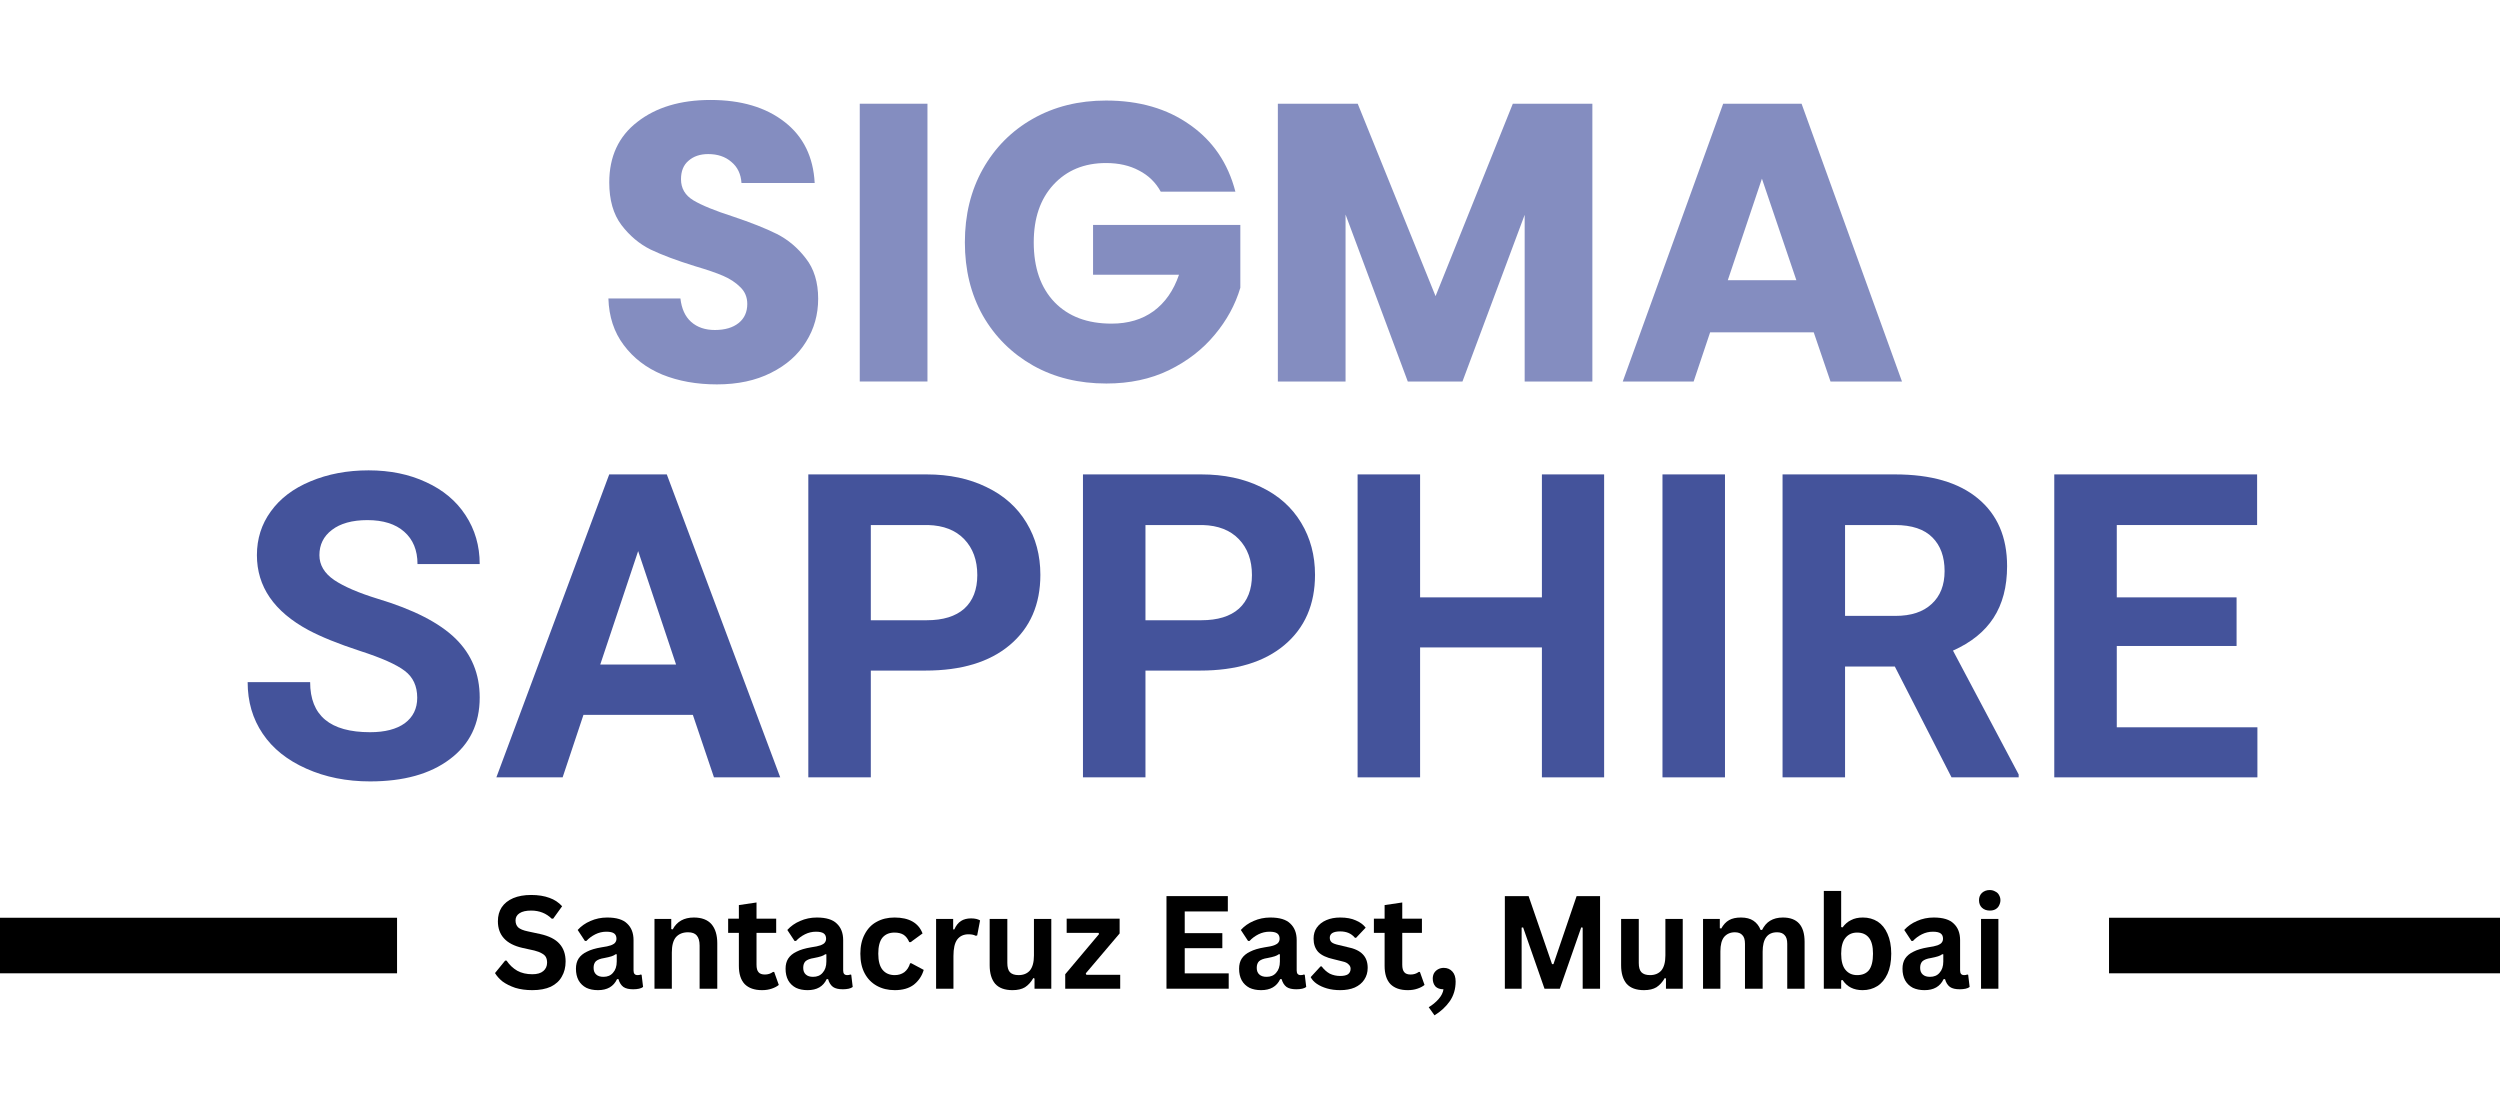 <svg xmlns="http://www.w3.org/2000/svg" xmlns:xlink="http://www.w3.org/1999/xlink" width="180" zoomAndPan="magnify" viewBox="0 0 135 60" height="80" preserveAspectRatio="xMidYMid meet" version="1.0"><defs><g/></defs><g fill="#848dc0" fill-opacity="1"><g transform="translate(31.962, 20.601)"><g><path d="M 6.75 0.156 C 5.656 0.156 4.672 -0.02 3.797 -0.375 C 2.93 -0.738 2.238 -1.27 1.719 -1.969 C 1.195 -2.664 0.922 -3.504 0.891 -4.484 L 4.781 -4.484 C 4.844 -3.93 5.035 -3.508 5.359 -3.219 C 5.691 -2.926 6.117 -2.781 6.641 -2.781 C 7.18 -2.781 7.609 -2.906 7.922 -3.156 C 8.234 -3.406 8.391 -3.75 8.391 -4.188 C 8.391 -4.551 8.266 -4.852 8.016 -5.094 C 7.766 -5.344 7.457 -5.547 7.094 -5.703 C 6.738 -5.859 6.223 -6.035 5.547 -6.234 C 4.578 -6.535 3.785 -6.832 3.172 -7.125 C 2.566 -7.426 2.039 -7.867 1.594 -8.453 C 1.156 -9.035 0.938 -9.801 0.938 -10.75 C 0.938 -12.145 1.441 -13.234 2.453 -14.016 C 3.461 -14.805 4.781 -15.203 6.406 -15.203 C 8.062 -15.203 9.395 -14.805 10.406 -14.016 C 11.414 -13.234 11.957 -12.133 12.031 -10.719 L 8.078 -10.719 C 8.047 -11.207 7.863 -11.586 7.531 -11.859 C 7.207 -12.141 6.789 -12.281 6.281 -12.281 C 5.844 -12.281 5.488 -12.16 5.219 -11.922 C 4.945 -11.691 4.812 -11.359 4.812 -10.922 C 4.812 -10.43 5.035 -10.051 5.484 -9.781 C 5.941 -9.508 6.656 -9.219 7.625 -8.906 C 8.594 -8.582 9.379 -8.27 9.984 -7.969 C 10.586 -7.664 11.109 -7.227 11.547 -6.656 C 11.992 -6.094 12.219 -5.363 12.219 -4.469 C 12.219 -3.613 12 -2.836 11.562 -2.141 C 11.133 -1.441 10.504 -0.883 9.672 -0.469 C 8.848 -0.051 7.875 0.156 6.75 0.156 Z M 6.75 0.156 "/></g></g></g><g fill="#848dc0" fill-opacity="1"><g transform="translate(45.099, 20.601)"><g><path d="M 4.984 -15 L 4.984 0 L 1.328 0 L 1.328 -15 Z M 4.984 -15 "/></g></g></g><g fill="#848dc0" fill-opacity="1"><g transform="translate(51.4, 20.601)"><g><path d="M 11.281 -10.25 C 11.008 -10.75 10.617 -11.129 10.109 -11.391 C 9.609 -11.66 9.016 -11.797 8.328 -11.797 C 7.148 -11.797 6.203 -11.406 5.484 -10.625 C 4.773 -9.852 4.422 -8.816 4.422 -7.516 C 4.422 -6.141 4.797 -5.062 5.547 -4.281 C 6.297 -3.508 7.32 -3.125 8.625 -3.125 C 9.52 -3.125 10.273 -3.348 10.891 -3.797 C 11.516 -4.254 11.973 -4.91 12.266 -5.766 L 7.625 -5.766 L 7.625 -8.453 L 15.578 -8.453 L 15.578 -5.062 C 15.305 -4.145 14.844 -3.297 14.188 -2.516 C 13.539 -1.734 12.719 -1.098 11.719 -0.609 C 10.727 -0.129 9.602 0.109 8.344 0.109 C 6.863 0.109 5.547 -0.211 4.391 -0.859 C 3.234 -1.516 2.328 -2.414 1.672 -3.562 C 1.023 -4.719 0.703 -6.035 0.703 -7.516 C 0.703 -8.992 1.023 -10.312 1.672 -11.469 C 2.328 -12.633 3.227 -13.539 4.375 -14.188 C 5.531 -14.844 6.848 -15.172 8.328 -15.172 C 10.117 -15.172 11.629 -14.734 12.859 -13.859 C 14.098 -12.992 14.914 -11.789 15.312 -10.25 Z M 11.281 -10.25 "/></g></g></g><g fill="#848dc0" fill-opacity="1"><g transform="translate(67.676, 20.601)"><g><path d="M 18.312 -15 L 18.312 0 L 14.656 0 L 14.656 -9 L 11.297 0 L 8.344 0 L 4.984 -9.016 L 4.984 0 L 1.328 0 L 1.328 -15 L 5.641 -15 L 9.844 -4.609 L 14.016 -15 Z M 18.312 -15 "/></g></g></g><g fill="#848dc0" fill-opacity="1"><g transform="translate(87.285, 20.601)"><g><path d="M 10.656 -2.656 L 5.062 -2.656 L 4.172 0 L 0.344 0 L 5.766 -15 L 10 -15 L 15.422 0 L 11.562 0 Z M 9.719 -5.469 L 7.859 -10.953 L 6.016 -5.469 Z M 9.719 -5.469 "/></g></g></g><g fill="#44539b" fill-opacity="1"><g transform="translate(12.592, 41.977)"><g><path d="M 9.938 -4.297 C 9.938 -4.93 9.711 -5.414 9.266 -5.75 C 8.816 -6.094 8.008 -6.453 6.844 -6.828 C 5.676 -7.211 4.75 -7.586 4.062 -7.953 C 2.207 -8.953 1.281 -10.301 1.281 -12 C 1.281 -12.883 1.531 -13.672 2.031 -14.359 C 2.531 -15.055 3.242 -15.598 4.172 -15.984 C 5.109 -16.379 6.156 -16.578 7.312 -16.578 C 8.477 -16.578 9.516 -16.363 10.422 -15.938 C 11.336 -15.52 12.047 -14.926 12.547 -14.156 C 13.055 -13.383 13.312 -12.504 13.312 -11.516 L 9.953 -11.516 C 9.953 -12.266 9.711 -12.848 9.234 -13.266 C 8.766 -13.68 8.102 -13.891 7.25 -13.891 C 6.426 -13.891 5.785 -13.711 5.328 -13.359 C 4.879 -13.016 4.656 -12.562 4.656 -12 C 4.656 -11.469 4.922 -11.02 5.453 -10.656 C 5.984 -10.301 6.77 -9.961 7.812 -9.641 C 9.727 -9.066 11.125 -8.352 12 -7.5 C 12.875 -6.645 13.312 -5.582 13.312 -4.312 C 13.312 -2.895 12.773 -1.785 11.703 -0.984 C 10.641 -0.18 9.203 0.219 7.391 0.219 C 6.129 0.219 4.984 -0.008 3.953 -0.469 C 2.922 -0.926 2.133 -1.555 1.594 -2.359 C 1.051 -3.16 0.781 -4.086 0.781 -5.141 L 4.156 -5.141 C 4.156 -3.336 5.234 -2.438 7.391 -2.438 C 8.191 -2.438 8.816 -2.598 9.266 -2.922 C 9.711 -3.254 9.938 -3.711 9.938 -4.297 Z M 9.938 -4.297 "/></g></g></g><g fill="#44539b" fill-opacity="1"><g transform="translate(26.726, 41.977)"><g><path d="M 10.688 -3.375 L 4.781 -3.375 L 3.656 0 L 0.078 0 L 6.172 -16.359 L 9.281 -16.359 L 15.406 0 L 11.828 0 Z M 5.688 -6.094 L 9.781 -6.094 L 7.734 -12.219 Z M 5.688 -6.094 "/></g></g></g><g fill="#44539b" fill-opacity="1"><g transform="translate(42.196, 41.977)"><g><path d="M 4.828 -5.766 L 4.828 0 L 1.453 0 L 1.453 -16.359 L 7.844 -16.359 C 9.07 -16.359 10.148 -16.129 11.078 -15.672 C 12.016 -15.223 12.734 -14.582 13.234 -13.75 C 13.734 -12.926 13.984 -11.988 13.984 -10.938 C 13.984 -9.332 13.43 -8.066 12.328 -7.141 C 11.234 -6.223 9.719 -5.766 7.781 -5.766 Z M 4.828 -8.484 L 7.844 -8.484 C 8.727 -8.484 9.406 -8.691 9.875 -9.109 C 10.344 -9.535 10.578 -10.141 10.578 -10.922 C 10.578 -11.723 10.344 -12.367 9.875 -12.859 C 9.406 -13.348 8.754 -13.602 7.922 -13.625 L 4.828 -13.625 Z M 4.828 -8.484 "/></g></g></g><g fill="#44539b" fill-opacity="1"><g transform="translate(57.027, 41.977)"><g><path d="M 4.828 -5.766 L 4.828 0 L 1.453 0 L 1.453 -16.359 L 7.844 -16.359 C 9.07 -16.359 10.148 -16.129 11.078 -15.672 C 12.016 -15.223 12.734 -14.582 13.234 -13.75 C 13.734 -12.926 13.984 -11.988 13.984 -10.938 C 13.984 -9.332 13.43 -8.066 12.328 -7.141 C 11.234 -6.223 9.719 -5.766 7.781 -5.766 Z M 4.828 -8.484 L 7.844 -8.484 C 8.727 -8.484 9.406 -8.691 9.875 -9.109 C 10.344 -9.535 10.578 -10.141 10.578 -10.922 C 10.578 -11.723 10.344 -12.367 9.875 -12.859 C 9.406 -13.348 8.754 -13.602 7.922 -13.625 L 4.828 -13.625 Z M 4.828 -8.484 "/></g></g></g><g fill="#44539b" fill-opacity="1"><g transform="translate(71.857, 41.977)"><g><path d="M 14.766 0 L 11.406 0 L 11.406 -7.016 L 4.828 -7.016 L 4.828 0 L 1.453 0 L 1.453 -16.359 L 4.828 -16.359 L 4.828 -9.719 L 11.406 -9.719 L 11.406 -16.359 L 14.766 -16.359 Z M 14.766 0 "/></g></g></g><g fill="#44539b" fill-opacity="1"><g transform="translate(88.102, 41.977)"><g><path d="M 5.047 0 L 1.672 0 L 1.672 -16.359 L 5.047 -16.359 Z M 5.047 0 "/></g></g></g><g fill="#44539b" fill-opacity="1"><g transform="translate(94.805, 41.977)"><g><path d="M 7.516 -5.984 L 4.828 -5.984 L 4.828 0 L 1.453 0 L 1.453 -16.359 L 7.531 -16.359 C 9.469 -16.359 10.957 -15.926 12 -15.062 C 13.051 -14.195 13.578 -12.977 13.578 -11.406 C 13.578 -10.289 13.332 -9.359 12.844 -8.609 C 12.363 -7.867 11.633 -7.281 10.656 -6.844 L 14.203 -0.156 L 14.203 0 L 10.578 0 Z M 4.828 -8.719 L 7.547 -8.719 C 8.391 -8.719 9.039 -8.93 9.5 -9.359 C 9.969 -9.785 10.203 -10.379 10.203 -11.141 C 10.203 -11.91 9.984 -12.516 9.547 -12.953 C 9.109 -13.398 8.438 -13.625 7.531 -13.625 L 4.828 -13.625 Z M 4.828 -8.719 "/></g></g></g><g fill="#44539b" fill-opacity="1"><g transform="translate(109.478, 41.977)"><g><path d="M 11.297 -7.094 L 4.828 -7.094 L 4.828 -2.703 L 12.422 -2.703 L 12.422 0 L 1.453 0 L 1.453 -16.359 L 12.406 -16.359 L 12.406 -13.625 L 4.828 -13.625 L 4.828 -9.719 L 11.297 -9.719 Z M 11.297 -7.094 "/></g></g></g><g fill="#000000" fill-opacity="1"><g transform="translate(26.527, 53.39)"><g><path d="M 2.219 0.078 C 1.875 0.078 1.566 0.035 1.297 -0.047 C 1.023 -0.141 0.797 -0.254 0.609 -0.391 C 0.43 -0.535 0.297 -0.688 0.203 -0.844 L 0.75 -1.516 L 0.828 -1.516 C 0.984 -1.285 1.176 -1.102 1.406 -0.969 C 1.633 -0.844 1.906 -0.781 2.219 -0.781 C 2.477 -0.781 2.676 -0.836 2.812 -0.953 C 2.945 -1.066 3.016 -1.219 3.016 -1.406 C 3.016 -1.531 2.992 -1.629 2.953 -1.703 C 2.91 -1.785 2.836 -1.852 2.734 -1.906 C 2.629 -1.969 2.492 -2.02 2.328 -2.062 L 1.688 -2.203 C 1.238 -2.305 0.906 -2.477 0.688 -2.719 C 0.469 -2.957 0.359 -3.266 0.359 -3.641 C 0.359 -3.93 0.426 -4.18 0.562 -4.391 C 0.707 -4.609 0.914 -4.773 1.188 -4.891 C 1.457 -5.004 1.781 -5.062 2.156 -5.062 C 2.539 -5.062 2.867 -5.008 3.141 -4.906 C 3.41 -4.812 3.641 -4.66 3.828 -4.453 L 3.344 -3.781 L 3.266 -3.781 C 3.117 -3.926 2.953 -4.035 2.766 -4.109 C 2.586 -4.18 2.383 -4.219 2.156 -4.219 C 1.883 -4.219 1.676 -4.172 1.531 -4.078 C 1.383 -3.984 1.312 -3.852 1.312 -3.688 C 1.312 -3.531 1.359 -3.406 1.453 -3.312 C 1.555 -3.219 1.734 -3.145 1.984 -3.094 L 2.641 -2.953 C 3.117 -2.848 3.469 -2.672 3.688 -2.422 C 3.906 -2.18 4.016 -1.863 4.016 -1.469 C 4.016 -1.156 3.945 -0.883 3.812 -0.656 C 3.688 -0.426 3.488 -0.242 3.219 -0.109 C 2.945 0.016 2.613 0.078 2.219 0.078 Z M 2.219 0.078 "/></g></g><g transform="translate(30.82, 53.39)"><g><path d="M 1.469 0.078 C 1.227 0.078 1.02 0.035 0.844 -0.047 C 0.664 -0.141 0.523 -0.273 0.422 -0.453 C 0.328 -0.629 0.281 -0.836 0.281 -1.078 C 0.281 -1.297 0.328 -1.477 0.422 -1.625 C 0.523 -1.781 0.676 -1.906 0.875 -2 C 1.07 -2.102 1.332 -2.18 1.656 -2.234 C 1.883 -2.266 2.055 -2.301 2.172 -2.344 C 2.297 -2.395 2.375 -2.445 2.406 -2.5 C 2.445 -2.551 2.469 -2.617 2.469 -2.703 C 2.469 -2.828 2.426 -2.922 2.344 -2.984 C 2.258 -3.047 2.117 -3.078 1.922 -3.078 C 1.711 -3.078 1.516 -3.031 1.328 -2.938 C 1.141 -2.844 0.977 -2.723 0.844 -2.578 L 0.766 -2.578 L 0.375 -3.172 C 0.562 -3.379 0.789 -3.539 1.062 -3.656 C 1.344 -3.781 1.645 -3.844 1.969 -3.844 C 2.469 -3.844 2.828 -3.734 3.047 -3.516 C 3.273 -3.305 3.391 -3.008 3.391 -2.625 L 3.391 -0.984 C 3.391 -0.816 3.461 -0.734 3.609 -0.734 C 3.672 -0.734 3.727 -0.742 3.781 -0.766 L 3.828 -0.75 L 3.906 -0.094 C 3.852 -0.051 3.781 -0.02 3.688 0 C 3.594 0.02 3.488 0.031 3.375 0.031 C 3.145 0.031 2.969 -0.008 2.844 -0.094 C 2.719 -0.188 2.629 -0.328 2.578 -0.516 L 2.5 -0.516 C 2.312 -0.117 1.969 0.078 1.469 0.078 Z M 1.766 -0.641 C 1.984 -0.641 2.156 -0.711 2.281 -0.859 C 2.414 -1.004 2.484 -1.207 2.484 -1.469 L 2.484 -1.859 L 2.422 -1.859 C 2.367 -1.816 2.297 -1.781 2.203 -1.75 C 2.109 -1.719 1.977 -1.688 1.812 -1.656 C 1.602 -1.625 1.453 -1.566 1.359 -1.484 C 1.273 -1.398 1.234 -1.281 1.234 -1.125 C 1.234 -0.969 1.281 -0.848 1.375 -0.766 C 1.469 -0.68 1.598 -0.641 1.766 -0.641 Z M 1.766 -0.641 "/></g></g><g transform="translate(34.795, 53.39)"><g><path d="M 0.547 0 L 0.547 -3.766 L 1.453 -3.766 L 1.453 -3.219 L 1.531 -3.203 C 1.758 -3.629 2.141 -3.844 2.672 -3.844 C 3.098 -3.844 3.414 -3.723 3.625 -3.484 C 3.832 -3.242 3.938 -2.898 3.938 -2.453 L 3.938 0 L 2.984 0 L 2.984 -2.328 C 2.984 -2.578 2.93 -2.758 2.828 -2.875 C 2.734 -2.988 2.578 -3.047 2.359 -3.047 C 2.078 -3.047 1.859 -2.957 1.703 -2.781 C 1.555 -2.602 1.484 -2.328 1.484 -1.953 L 1.484 0 Z M 0.547 0 "/></g></g><g transform="translate(39.211, 53.39)"><g><path d="M 2.594 -0.906 L 2.844 -0.203 C 2.738 -0.117 2.609 -0.051 2.453 0 C 2.305 0.051 2.133 0.078 1.938 0.078 C 1.531 0.078 1.219 -0.031 1 -0.25 C 0.789 -0.477 0.688 -0.805 0.688 -1.234 L 0.688 -3.016 L 0.109 -3.016 L 0.109 -3.781 L 0.688 -3.781 L 0.688 -4.516 L 1.641 -4.656 L 1.641 -3.781 L 2.703 -3.781 L 2.703 -3.016 L 1.641 -3.016 L 1.641 -1.297 C 1.641 -1.109 1.676 -0.973 1.75 -0.891 C 1.82 -0.805 1.938 -0.766 2.094 -0.766 C 2.258 -0.766 2.406 -0.812 2.531 -0.906 Z M 2.594 -0.906 "/></g></g><g transform="translate(42.14, 53.39)"><g><path d="M 1.469 0.078 C 1.227 0.078 1.02 0.035 0.844 -0.047 C 0.664 -0.141 0.523 -0.273 0.422 -0.453 C 0.328 -0.629 0.281 -0.836 0.281 -1.078 C 0.281 -1.297 0.328 -1.477 0.422 -1.625 C 0.523 -1.781 0.676 -1.906 0.875 -2 C 1.07 -2.102 1.332 -2.18 1.656 -2.234 C 1.883 -2.266 2.055 -2.301 2.172 -2.344 C 2.297 -2.395 2.375 -2.445 2.406 -2.5 C 2.445 -2.551 2.469 -2.617 2.469 -2.703 C 2.469 -2.828 2.426 -2.922 2.344 -2.984 C 2.258 -3.047 2.117 -3.078 1.922 -3.078 C 1.711 -3.078 1.516 -3.031 1.328 -2.938 C 1.141 -2.844 0.977 -2.723 0.844 -2.578 L 0.766 -2.578 L 0.375 -3.172 C 0.562 -3.379 0.789 -3.539 1.062 -3.656 C 1.344 -3.781 1.645 -3.844 1.969 -3.844 C 2.469 -3.844 2.828 -3.734 3.047 -3.516 C 3.273 -3.305 3.391 -3.008 3.391 -2.625 L 3.391 -0.984 C 3.391 -0.816 3.461 -0.734 3.609 -0.734 C 3.672 -0.734 3.727 -0.742 3.781 -0.766 L 3.828 -0.75 L 3.906 -0.094 C 3.852 -0.051 3.781 -0.02 3.688 0 C 3.594 0.02 3.488 0.031 3.375 0.031 C 3.145 0.031 2.969 -0.008 2.844 -0.094 C 2.719 -0.188 2.629 -0.328 2.578 -0.516 L 2.5 -0.516 C 2.312 -0.117 1.969 0.078 1.469 0.078 Z M 1.766 -0.641 C 1.984 -0.641 2.156 -0.711 2.281 -0.859 C 2.414 -1.004 2.484 -1.207 2.484 -1.469 L 2.484 -1.859 L 2.422 -1.859 C 2.367 -1.816 2.297 -1.781 2.203 -1.75 C 2.109 -1.719 1.977 -1.688 1.812 -1.656 C 1.602 -1.625 1.453 -1.566 1.359 -1.484 C 1.273 -1.398 1.234 -1.281 1.234 -1.125 C 1.234 -0.969 1.281 -0.848 1.375 -0.766 C 1.469 -0.68 1.598 -0.641 1.766 -0.641 Z M 1.766 -0.641 "/></g></g><g transform="translate(46.115, 53.39)"><g><path d="M 2.203 0.078 C 1.836 0.078 1.516 0 1.234 -0.156 C 0.953 -0.312 0.734 -0.535 0.578 -0.828 C 0.422 -1.117 0.344 -1.473 0.344 -1.891 C 0.344 -2.297 0.422 -2.645 0.578 -2.938 C 0.734 -3.238 0.945 -3.461 1.219 -3.609 C 1.5 -3.766 1.82 -3.844 2.188 -3.844 C 2.977 -3.844 3.484 -3.555 3.703 -2.984 L 3.062 -2.516 L 2.984 -2.516 C 2.91 -2.691 2.812 -2.82 2.688 -2.906 C 2.562 -2.988 2.395 -3.031 2.188 -3.031 C 1.906 -3.031 1.688 -2.938 1.531 -2.75 C 1.383 -2.562 1.312 -2.273 1.312 -1.891 C 1.312 -1.492 1.391 -1.203 1.547 -1.016 C 1.703 -0.828 1.922 -0.734 2.203 -0.734 C 2.398 -0.734 2.57 -0.785 2.719 -0.891 C 2.863 -1.004 2.969 -1.164 3.031 -1.375 L 3.094 -1.375 L 3.766 -1.016 C 3.672 -0.691 3.492 -0.426 3.234 -0.219 C 2.973 -0.02 2.629 0.078 2.203 0.078 Z M 2.203 0.078 "/></g></g><g transform="translate(50.002, 53.39)"><g><path d="M 0.547 0 L 0.547 -3.766 L 1.469 -3.766 L 1.469 -3.203 L 1.531 -3.203 C 1.625 -3.41 1.742 -3.562 1.891 -3.656 C 2.035 -3.75 2.219 -3.797 2.438 -3.797 C 2.645 -3.797 2.805 -3.758 2.922 -3.688 L 2.766 -2.875 L 2.688 -2.859 C 2.625 -2.891 2.562 -2.91 2.5 -2.922 C 2.445 -2.93 2.379 -2.938 2.297 -2.938 C 2.035 -2.938 1.832 -2.844 1.688 -2.656 C 1.551 -2.469 1.484 -2.172 1.484 -1.766 L 1.484 0 Z M 0.547 0 "/></g></g><g transform="translate(52.958, 53.39)"><g><path d="M 1.719 0.078 C 1.301 0.078 0.988 -0.035 0.781 -0.266 C 0.582 -0.504 0.484 -0.836 0.484 -1.266 L 0.484 -3.766 L 1.438 -3.766 L 1.438 -1.391 C 1.438 -1.16 1.484 -0.992 1.578 -0.891 C 1.68 -0.785 1.836 -0.734 2.047 -0.734 C 2.305 -0.734 2.508 -0.816 2.656 -0.984 C 2.801 -1.16 2.875 -1.43 2.875 -1.797 L 2.875 -3.766 L 3.812 -3.766 L 3.812 0 L 2.906 0 L 2.906 -0.547 L 2.844 -0.578 C 2.719 -0.359 2.566 -0.191 2.391 -0.078 C 2.223 0.023 2 0.078 1.719 0.078 Z M 1.719 0.078 "/></g></g><g transform="translate(57.319, 53.39)"><g><path d="M 3.172 0 L 0.203 0 L 0.203 -0.781 L 2.031 -2.953 L 2 -3.016 L 0.281 -3.016 L 0.281 -3.781 L 3.141 -3.781 L 3.141 -2.984 L 1.312 -0.828 L 1.344 -0.75 L 3.172 -0.75 Z M 3.172 0 "/></g></g><g transform="translate(60.683, 53.39)"><g/></g><g transform="translate(62.334, 53.39)"><g><path d="M 1.641 -2.188 L 1.641 -0.828 L 4.016 -0.828 L 4.016 0 L 0.656 0 L 0.656 -5 L 3.969 -5 L 3.969 -4.172 L 1.641 -4.172 L 1.641 -3 L 3.672 -3 L 3.672 -2.188 Z M 1.641 -2.188 "/></g></g><g transform="translate(66.63, 53.39)"><g><path d="M 1.469 0.078 C 1.227 0.078 1.02 0.035 0.844 -0.047 C 0.664 -0.141 0.523 -0.273 0.422 -0.453 C 0.328 -0.629 0.281 -0.836 0.281 -1.078 C 0.281 -1.297 0.328 -1.477 0.422 -1.625 C 0.523 -1.781 0.676 -1.906 0.875 -2 C 1.07 -2.102 1.332 -2.18 1.656 -2.234 C 1.883 -2.266 2.055 -2.301 2.172 -2.344 C 2.297 -2.395 2.375 -2.445 2.406 -2.5 C 2.445 -2.551 2.469 -2.617 2.469 -2.703 C 2.469 -2.828 2.426 -2.922 2.344 -2.984 C 2.258 -3.047 2.117 -3.078 1.922 -3.078 C 1.711 -3.078 1.516 -3.031 1.328 -2.938 C 1.141 -2.844 0.977 -2.723 0.844 -2.578 L 0.766 -2.578 L 0.375 -3.172 C 0.562 -3.379 0.789 -3.539 1.062 -3.656 C 1.344 -3.781 1.645 -3.844 1.969 -3.844 C 2.469 -3.844 2.828 -3.734 3.047 -3.516 C 3.273 -3.305 3.391 -3.008 3.391 -2.625 L 3.391 -0.984 C 3.391 -0.816 3.461 -0.734 3.609 -0.734 C 3.672 -0.734 3.727 -0.742 3.781 -0.766 L 3.828 -0.75 L 3.906 -0.094 C 3.852 -0.051 3.781 -0.02 3.688 0 C 3.594 0.02 3.488 0.031 3.375 0.031 C 3.145 0.031 2.969 -0.008 2.844 -0.094 C 2.719 -0.188 2.629 -0.328 2.578 -0.516 L 2.5 -0.516 C 2.312 -0.117 1.969 0.078 1.469 0.078 Z M 1.766 -0.641 C 1.984 -0.641 2.156 -0.711 2.281 -0.859 C 2.414 -1.004 2.484 -1.207 2.484 -1.469 L 2.484 -1.859 L 2.422 -1.859 C 2.367 -1.816 2.297 -1.781 2.203 -1.75 C 2.109 -1.719 1.977 -1.688 1.812 -1.656 C 1.602 -1.625 1.453 -1.566 1.359 -1.484 C 1.273 -1.398 1.234 -1.281 1.234 -1.125 C 1.234 -0.969 1.281 -0.848 1.375 -0.766 C 1.469 -0.68 1.598 -0.641 1.766 -0.641 Z M 1.766 -0.641 "/></g></g><g transform="translate(70.605, 53.39)"><g><path d="M 1.766 0.078 C 1.504 0.078 1.266 0.047 1.047 -0.016 C 0.836 -0.078 0.656 -0.16 0.5 -0.266 C 0.352 -0.367 0.242 -0.488 0.172 -0.625 L 0.703 -1.203 L 0.766 -1.203 C 0.891 -1.035 1.035 -0.906 1.203 -0.812 C 1.379 -0.727 1.566 -0.688 1.766 -0.688 C 1.953 -0.688 2.094 -0.719 2.188 -0.781 C 2.281 -0.852 2.328 -0.953 2.328 -1.078 C 2.328 -1.172 2.289 -1.25 2.219 -1.312 C 2.156 -1.383 2.051 -1.438 1.906 -1.469 L 1.406 -1.594 C 1.031 -1.676 0.754 -1.805 0.578 -1.984 C 0.41 -2.172 0.328 -2.41 0.328 -2.703 C 0.328 -2.93 0.383 -3.129 0.5 -3.297 C 0.625 -3.473 0.797 -3.609 1.016 -3.703 C 1.234 -3.797 1.484 -3.844 1.766 -3.844 C 2.109 -3.844 2.391 -3.789 2.609 -3.688 C 2.836 -3.594 3.016 -3.461 3.141 -3.297 L 2.625 -2.75 L 2.562 -2.75 C 2.457 -2.875 2.336 -2.961 2.203 -3.016 C 2.078 -3.066 1.93 -3.094 1.766 -3.094 C 1.391 -3.094 1.203 -2.977 1.203 -2.75 C 1.203 -2.645 1.238 -2.562 1.312 -2.5 C 1.383 -2.445 1.508 -2.398 1.688 -2.359 L 2.141 -2.25 C 2.523 -2.176 2.805 -2.047 2.984 -1.859 C 3.16 -1.68 3.25 -1.438 3.25 -1.125 C 3.25 -0.883 3.188 -0.672 3.062 -0.484 C 2.945 -0.305 2.773 -0.164 2.547 -0.062 C 2.328 0.031 2.066 0.078 1.766 0.078 Z M 1.766 0.078 "/></g></g><g transform="translate(74.081, 53.39)"><g><path d="M 2.594 -0.906 L 2.844 -0.203 C 2.738 -0.117 2.609 -0.051 2.453 0 C 2.305 0.051 2.133 0.078 1.938 0.078 C 1.531 0.078 1.219 -0.031 1 -0.25 C 0.789 -0.477 0.688 -0.805 0.688 -1.234 L 0.688 -3.016 L 0.109 -3.016 L 0.109 -3.781 L 0.688 -3.781 L 0.688 -4.516 L 1.641 -4.656 L 1.641 -3.781 L 2.703 -3.781 L 2.703 -3.016 L 1.641 -3.016 L 1.641 -1.297 C 1.641 -1.109 1.676 -0.973 1.75 -0.891 C 1.82 -0.805 1.938 -0.766 2.094 -0.766 C 2.258 -0.766 2.406 -0.812 2.531 -0.906 Z M 2.594 -0.906 "/></g></g><g transform="translate(77.01, 53.39)"><g><path d="M 0.141 1 C 0.336 0.883 0.516 0.738 0.672 0.562 C 0.828 0.383 0.914 0.207 0.938 0.031 C 0.75 0.031 0.602 -0.02 0.5 -0.125 C 0.406 -0.238 0.359 -0.379 0.359 -0.547 C 0.359 -0.648 0.379 -0.742 0.422 -0.828 C 0.473 -0.922 0.547 -0.992 0.641 -1.047 C 0.734 -1.098 0.836 -1.125 0.953 -1.125 C 1.148 -1.125 1.305 -1.055 1.422 -0.922 C 1.535 -0.797 1.594 -0.617 1.594 -0.391 C 1.594 0.016 1.488 0.367 1.281 0.672 C 1.07 0.973 0.797 1.227 0.453 1.438 Z M 0.141 1 "/></g></g><g transform="translate(78.955, 53.39)"><g/></g><g transform="translate(80.606, 53.39)"><g><path d="M 1.562 0 L 0.656 0 L 0.656 -5 L 1.938 -5 L 3.203 -1.328 L 3.281 -1.328 L 4.531 -5 L 5.797 -5 L 5.797 0 L 4.859 0 L 4.859 -3.297 L 4.781 -3.312 L 3.625 0 L 2.797 0 L 1.641 -3.312 L 1.562 -3.297 Z M 1.562 0 "/></g></g><g transform="translate(87.056, 53.39)"><g><path d="M 1.719 0.078 C 1.301 0.078 0.988 -0.035 0.781 -0.266 C 0.582 -0.504 0.484 -0.836 0.484 -1.266 L 0.484 -3.766 L 1.438 -3.766 L 1.438 -1.391 C 1.438 -1.16 1.484 -0.992 1.578 -0.891 C 1.68 -0.785 1.836 -0.734 2.047 -0.734 C 2.305 -0.734 2.508 -0.816 2.656 -0.984 C 2.801 -1.16 2.875 -1.43 2.875 -1.797 L 2.875 -3.766 L 3.812 -3.766 L 3.812 0 L 2.906 0 L 2.906 -0.547 L 2.844 -0.578 C 2.719 -0.359 2.566 -0.191 2.391 -0.078 C 2.223 0.023 2 0.078 1.719 0.078 Z M 1.719 0.078 "/></g></g><g transform="translate(91.417, 53.39)"><g><path d="M 0.547 0 L 0.547 -3.766 L 1.453 -3.766 L 1.453 -3.266 L 1.531 -3.25 C 1.645 -3.457 1.785 -3.609 1.953 -3.703 C 2.117 -3.797 2.332 -3.844 2.594 -3.844 C 2.875 -3.844 3.098 -3.785 3.266 -3.672 C 3.441 -3.555 3.57 -3.391 3.656 -3.172 L 3.734 -3.172 C 3.848 -3.398 3.992 -3.566 4.172 -3.672 C 4.359 -3.785 4.586 -3.844 4.859 -3.844 C 5.641 -3.844 6.031 -3.406 6.031 -2.531 L 6.031 0 L 5.094 0 L 5.094 -2.422 C 5.094 -2.641 5.047 -2.797 4.953 -2.891 C 4.867 -2.992 4.734 -3.047 4.547 -3.047 C 4.023 -3.047 3.766 -2.695 3.766 -2 L 3.766 0 L 2.812 0 L 2.812 -2.422 C 2.812 -2.641 2.766 -2.797 2.672 -2.891 C 2.586 -2.992 2.453 -3.047 2.266 -3.047 C 2.023 -3.047 1.832 -2.961 1.688 -2.797 C 1.551 -2.629 1.484 -2.367 1.484 -2.016 L 1.484 0 Z M 0.547 0 "/></g></g><g transform="translate(97.939, 53.39)"><g><path d="M 2.641 0.078 C 2.16 0.078 1.801 -0.102 1.562 -0.469 L 1.484 -0.453 L 1.484 0 L 0.547 0 L 0.547 -5.281 L 1.484 -5.281 L 1.484 -3.328 L 1.562 -3.312 C 1.688 -3.488 1.836 -3.617 2.016 -3.703 C 2.191 -3.797 2.406 -3.844 2.656 -3.844 C 2.957 -3.844 3.223 -3.77 3.453 -3.625 C 3.68 -3.477 3.859 -3.258 3.984 -2.969 C 4.117 -2.676 4.188 -2.316 4.188 -1.891 C 4.188 -1.453 4.117 -1.086 3.984 -0.797 C 3.848 -0.504 3.664 -0.285 3.438 -0.141 C 3.207 0.004 2.941 0.078 2.641 0.078 Z M 2.344 -0.734 C 2.625 -0.734 2.836 -0.82 2.984 -1 C 3.129 -1.188 3.203 -1.484 3.203 -1.891 C 3.203 -2.285 3.129 -2.57 2.984 -2.75 C 2.836 -2.938 2.625 -3.031 2.344 -3.031 C 2.082 -3.031 1.875 -2.938 1.719 -2.75 C 1.562 -2.562 1.484 -2.273 1.484 -1.891 C 1.484 -1.492 1.562 -1.203 1.719 -1.016 C 1.875 -0.828 2.082 -0.734 2.344 -0.734 Z M 2.344 -0.734 "/></g></g><g transform="translate(102.454, 53.39)"><g><path d="M 1.469 0.078 C 1.227 0.078 1.02 0.035 0.844 -0.047 C 0.664 -0.141 0.523 -0.273 0.422 -0.453 C 0.328 -0.629 0.281 -0.836 0.281 -1.078 C 0.281 -1.297 0.328 -1.477 0.422 -1.625 C 0.523 -1.781 0.676 -1.906 0.875 -2 C 1.07 -2.102 1.332 -2.18 1.656 -2.234 C 1.883 -2.266 2.055 -2.301 2.172 -2.344 C 2.297 -2.395 2.375 -2.445 2.406 -2.5 C 2.445 -2.551 2.469 -2.617 2.469 -2.703 C 2.469 -2.828 2.426 -2.922 2.344 -2.984 C 2.258 -3.047 2.117 -3.078 1.922 -3.078 C 1.711 -3.078 1.516 -3.031 1.328 -2.938 C 1.141 -2.844 0.977 -2.723 0.844 -2.578 L 0.766 -2.578 L 0.375 -3.172 C 0.562 -3.379 0.789 -3.539 1.062 -3.656 C 1.344 -3.781 1.645 -3.844 1.969 -3.844 C 2.469 -3.844 2.828 -3.734 3.047 -3.516 C 3.273 -3.305 3.391 -3.008 3.391 -2.625 L 3.391 -0.984 C 3.391 -0.816 3.461 -0.734 3.609 -0.734 C 3.672 -0.734 3.727 -0.742 3.781 -0.766 L 3.828 -0.75 L 3.906 -0.094 C 3.852 -0.051 3.781 -0.02 3.688 0 C 3.594 0.02 3.488 0.031 3.375 0.031 C 3.145 0.031 2.969 -0.008 2.844 -0.094 C 2.719 -0.188 2.629 -0.328 2.578 -0.516 L 2.5 -0.516 C 2.312 -0.117 1.969 0.078 1.469 0.078 Z M 1.766 -0.641 C 1.984 -0.641 2.156 -0.711 2.281 -0.859 C 2.414 -1.004 2.484 -1.207 2.484 -1.469 L 2.484 -1.859 L 2.422 -1.859 C 2.367 -1.816 2.297 -1.781 2.203 -1.75 C 2.109 -1.719 1.977 -1.688 1.812 -1.656 C 1.602 -1.625 1.453 -1.566 1.359 -1.484 C 1.273 -1.398 1.234 -1.281 1.234 -1.125 C 1.234 -0.969 1.281 -0.848 1.375 -0.766 C 1.469 -0.68 1.598 -0.641 1.766 -0.641 Z M 1.766 -0.641 "/></g></g><g transform="translate(106.429, 53.39)"><g><path d="M 1.016 -4.219 C 0.848 -4.219 0.707 -4.27 0.594 -4.375 C 0.488 -4.477 0.438 -4.613 0.438 -4.781 C 0.438 -4.938 0.488 -5.066 0.594 -5.172 C 0.707 -5.273 0.848 -5.328 1.016 -5.328 C 1.129 -5.328 1.227 -5.301 1.312 -5.25 C 1.406 -5.207 1.473 -5.145 1.516 -5.062 C 1.566 -4.977 1.594 -4.883 1.594 -4.781 C 1.594 -4.676 1.566 -4.578 1.516 -4.484 C 1.473 -4.398 1.406 -4.332 1.312 -4.281 C 1.227 -4.238 1.129 -4.219 1.016 -4.219 Z M 0.547 0 L 0.547 -3.766 L 1.484 -3.766 L 1.484 0 Z M 0.547 0 "/></g></g></g><path stroke-linecap="butt" transform="matrix(0.755, 0, 0, 0.75, -28.088, 49.557)" fill="none" stroke-linejoin="miter" d="M 0.002 2.002 L 65.601 2.002 " stroke="#000000" stroke-width="4" stroke-opacity="1" stroke-miterlimit="4"/><path stroke-linecap="butt" transform="matrix(0.755, 0, 0, 0.75, 113.888, 49.557)" fill="none" stroke-linejoin="miter" d="M -0.001 2.002 L 65.598 2.002 " stroke="#000000" stroke-width="4" stroke-opacity="1" stroke-miterlimit="4"/></svg>
